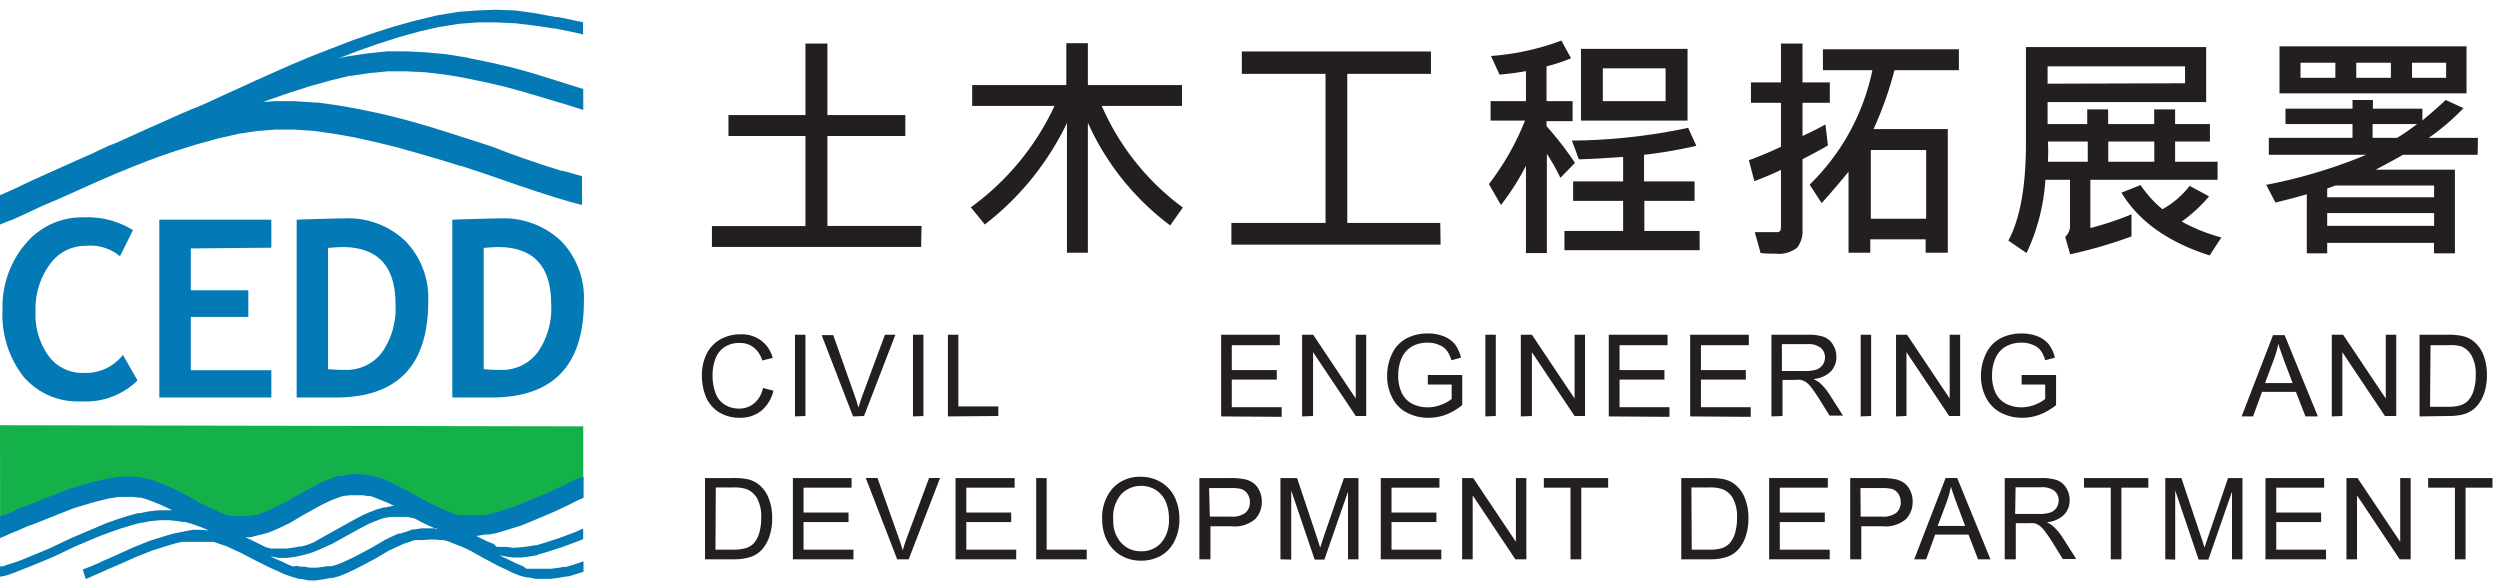 <svg id="Layer_1" data-name="Layer 1" xmlns="http://www.w3.org/2000/svg" viewBox="0 0 239 56"><defs><style>.cls-1,.cls-2{fill:#037ab5;}.cls-2,.cls-3{fill-rule:evenodd;}.cls-3{fill:#14b14b;}.cls-4{fill:#231f20;}</style></defs><path class="cls-1" d="M12.71,22l-1.24,2.5a4.4,4.4,0,0,0-3.24-1,4.17,4.17,0,0,0-3.47,1.78A7.14,7.14,0,0,0,3.4,29.73a6.77,6.77,0,0,0,1.26,4.32A4,4,0,0,0,8,35.65a4.49,4.49,0,0,0,3.75-1.72l1.4,2.44a7.06,7.06,0,0,1-5.39,2A6.81,6.81,0,0,1,2.24,36a9.63,9.63,0,0,1-2-6.39,9.29,9.29,0,0,1,2.19-6.29A7,7,0,0,1,8,20.78,8.2,8.2,0,0,1,12.71,22Z"/><path class="cls-1" d="M18.24,23.75v4h5.5v2.55h-5.5v5.09h7.7V38H15.23v-17H25.94v2.68Z"/><path class="cls-1" d="M32.12,38H28.36v-17c2.4-.08,3.91-.12,4.52-.12a7.91,7.91,0,0,1,5.88,2.17,7.79,7.79,0,0,1,2.18,5.76Q40.94,38,32.12,38ZM31.36,23.7V35.29a15.58,15.58,0,0,0,1.58.07,4.26,4.26,0,0,0,3.57-1.66,7.31,7.31,0,0,0,1.3-4.63q0-5.44-5.07-5.45C32.42,23.62,32,23.65,31.36,23.7Z"/><path class="cls-1" d="M47,38H43.24v-17c2.4-.08,3.91-.12,4.52-.12a8,8,0,0,1,5.89,2.17,7.82,7.82,0,0,1,2.17,5.76Q55.82,38,47,38ZM46.24,23.7V35.29a15.58,15.58,0,0,0,1.58.07,4.26,4.26,0,0,0,3.57-1.66,7.31,7.31,0,0,0,1.3-4.63q0-5.44-5.07-5.45C47.3,23.62,46.84,23.65,46.24,23.7Z"/><path class="cls-2" d="M36.17,4.18l2-.64,2-.55L42,2.57h-.08l.13,0,.1,0-.07,0,1.77-.29,1.83-.14,1.73,0,1.88.09,1.92.23L53,2.73h-.07l.17,0h0l1.82.37.82.19c0-.06,0-.29,0-1.16l-.37-.08-2-.42-.23,0-2-.37L49.26,1,47.38.93,45.6,1l-1.78.13-1.93.32-.23.05-1.92.46-2,.55-2,.64-2,.69-2,.77-2,.78L27.8,6.2,26,7l-1.74.78-1.6.73-1.51.69-1.32.61-.38.17-.33.14-.41.18h-.05l-1.37.58-1.74.78-1.65.73-1.51.69-1.33.6-.59.22-.6.28-.48.21L9,14.6l-.79.34-1.83.82-1.74.78L3,17.28,1.48,18l-1.33.6L0,18.63c0,2.83,0,2.81,0,2.84l.61-.26.6-.22,1.32-.6L4,19.7,5.65,19l1.74-.78,1.83-.82,1.92-.83,1.92-.78,2-.77,1.86-.63,0,0h0l1.89-.59,2-.55,2-.46,1.78-.27h.07l1.68-.13h1.78l1.81.12h0l0,0,1.77.24,2.06.36,2.11.46,2.06.51,2.1.59,2.06.6,1.87.58h.08l1.81.59,1.87.64,1.83.64,1.65.55,1.56.5.27.09,1.42.42,1.19.32c0-2.74,0-2.74,0-2.76l-.61-.17-1.25-.35-.06,0-.07,0-1.37-.43-1.64-.55-1.83-.64L47,14l-2-.64-.27-.09-2-.64L40.7,12l-2.1-.59-2.06-.51-2.11-.45-2.06-.37-2-.28h-.28l-2-.13H26.29l-1.12.08.55-.21,2-.69,2-.64,2-.55,1.7-.41h.07l.06,0L35.24,7l1.83-.18h1.74l1.88.09,1.92.23,1.61.27h0l0,0,2,.41,2,.46,2,.55L54.14,10l1.62.51s0-.13,0-2l-.89-.28L50.94,7l-2-.55L47,6l-2-.41-.36-.09-2-.32L40.69,5l-1.88-.09H37l-1.74.18-1.92.28L33,5.43l-.63.15,1.84-.71Z"/><polygon class="cls-3" points="0.01 49.91 0.42 50 0.88 50 1.42 49.87 2.02 49.68 2.65 49.41 3.29 49.09 4.79 48.31 6.3 47.49 7.12 47.12 7.9 46.8 8.67 46.52 9.45 46.3 10.17 46.16 10.9 46.11 11.59 46.16 12.32 46.3 13.05 46.52 13.78 46.8 14.46 47.12 15.19 47.49 16.69 48.22 18.15 49 18.88 49.36 19.61 49.64 20.34 49.91 21.11 50.1 21.84 50.23 22.57 50.28 23.3 50.23 24.03 50.1 24.76 49.87 25.54 49.59 26.27 49.27 27.04 48.91 28.5 48.13 30 47.35 30.78 46.98 31.51 46.66 32.24 46.39 32.97 46.16 33.7 46.02 34.43 45.97 35.16 46.02 35.84 46.16 36.52 46.34 37.25 46.62 37.94 46.94 38.62 47.26 39.99 48.04 41.31 48.81 41.99 49.18 42.68 49.5 43.31 49.77 44 49.96 44.68 50.1 45.32 50.14 46.01 50.1 46.73 50 47.46 49.87 48.19 49.68 49.74 49.23 51.25 48.58 52.61 47.9 53.3 47.58 53.89 47.21 54.44 46.85 54.94 46.52 55.4 46.2 55.76 45.93 55.76 40.76 0 40.65 0.01 49.91 0.01 49.91"/><path class="cls-2" d="M46.38,51.1l.36,0,.74-.14.77-.23,1.61-.5,1.55-.64L53,48.91l1.37-.64.64-.33.6-.27.18-.08c0-1.66,0-2,0-2l-.38.11-.54.22-.6.28-.64.32-1.37.64-1.56.64-1.56.64-1.6.51-.78.22-.31.06-.21,0-.19,0-.56,0-.51,0-.73,0-.29,0-.24,0-.22-.09L43.09,49l-.56-.23-1.37-.64-1.33-.73-1.37-.73-.64-.32L37.13,46l-.68-.28-.64-.18-.37-.09-.69-.09-.68-.05-.69.05-.69.14-.36,0-.64.23L31,46l-.69.32-.68.37-1.33.73-1.37.78-1.38.64-.68.27-.41.14-.08,0-.12,0-.35.06-.69.05-.69-.05-.43,0-.12,0-.13,0-.32-.12-.64-.27-.69-.33-.69-.31-1.32-.74-1.42-.73-.69-.32-.69-.28-.73-.27-.73-.19-.37-.08-.73-.1-.73,0-.78,0-.87.14-.36.09L9.22,46l-.92.23-1.92.6-1.88.73-1.83.74-.87.31L1,49l-.73.28L0,49.35s0,0,0,2.09l.37-.15L1,51l.74-.29.77-.35.87-.32,1.83-.73,1.88-.74L9,48l.92-.23.63-.15h.11l.63-.11.45,0,.32,0,.32,0,.42,0,.49.07.1,0,.09,0,.42.11.73.27.69.28.69.31.44.23-.4,0-.87,0-.91.1-.92.18-.18,0-1,.28-1,.32-1.05.37L9,50.51l-2.15.91-2.11,1-1,.42-1,.41-.91.37L1,53.9.66,54l-.37.14h0l0,0H.15l-.07,0H0v1L.66,55l.73-.26.82-.33.92-.36,1-.41,1-.42,2.1-1,2.15-.91,1.1-.41,1.05-.37,1.06-.32.42-.12.43-.11.07,0h.06l.76-.15,1-.1.82,0,.83.09.47.08.25,0,.25.07.44.13.78.28.78.32.11,0-.25,0-.68-.05h-.69l-.78.14-.18.05-.73.13-.83.23-1.6.5-1.6.64-2.2,1-.64.27-.59.28-.55.23-.46.18-.37.13.28.92.45-.18L9,55l.55-.23.6-.28.64-.27.73-.32L13,53.25l1.6-.64,1.6-.5.82-.23.41-.08.21,0,.19,0,.25,0,.27,0h.69l.34,0,.34,0,.24,0,.25,0,.09,0,.11,0L21,52l.68.23,1.38.64,1.42.74,1.37.68.73.32.69.32.69.23.68.19.18,0,.69.14.69,0,.68-.1.69-.13.18,0,.69-.18.69-.28.68-.32.64-.32,1.38-.73,1.32-.78.69-.32.69-.32.34-.11.34-.12.22-.08.21-.07.13,0,.11,0,.22,0,.26,0,.68-.05h.7l.23.05.23,0,.11,0,.12,0,.44.13.69.28.69.27.68.32,1.33.74,1.37.73.69.32.64.32.69.28.68.18.19,0,.68.14.69,0,.73,0,.73-.09.78-.14.18,0,.78-.23.69-.22h0v-1l-1,.34-.37.11-.33.09-.25,0-.43.08-.73.09-.73,0-.69,0-.24,0-.23,0-.13,0-.15,0-.17,0L50,54.13l-.68-.28-.64-.32L48,53.21l-.25-.13.66.13.69.09.73,0,.73-.09.78-.13L51.5,53l.78-.23,1.56-.5,1.6-.6.31-.14h0v-1l-.69.31-1.6.6-1.55.5-.64.19-.08,0h-.05l-.61.1-.73.09-.73.05-.69-.09-.15,0-.16,0-.22,0-.22,0-.14,0L47.2,52l-.68-.27-1-.5h.11Zm-21.79.09L25,51.1l.64-.18.69-.27.68-.32.69-.33L29,49.23l1.33-.74.69-.36.68-.32.49-.18.39-.14.3-.09.22,0,.25-.05.69,0,.68,0,.33.06.16,0,.15,0,.32.1.69.28.69.27.62.31h-.16l-.65.14-.18,0-.68.19-.69.27-.64.28-.69.36-2.65,1.47L30,51.84l-.68.27-.5.13-.1,0h-.09l-.5.1-.73.1-.37,0h-.28l-.08,0h-.13l-.12,0-.25,0h-.08l-.07,0-.12,0-.18-.05-.29-.07L24,51.61l-.55-.25.51,0Zm17.12-.68H41l-.68,0-.69.1-.18,0-.64.23-.35.11-.17.06-.08,0h0l0,0,0,0-.05,0-.08,0-.17.08-.35.16-.68.32-1.33.78-1.37.73-.64.32-.69.32-.69.28-.24.06-.24.07-.1,0h-.08l-.26,0-.27.05-.68.09-.69,0-.48-.1-.11,0h-.09l-.13,0-.12,0-.26-.07L28,54.15,27.61,54l-.68-.32-.73-.32-.32-.16.09,0,.68.14.74,0,.73-.09.68-.14.19-.05.68-.18.69-.27L31.73,52l2.66-1.47.68-.36.64-.28.69-.27.47-.14H37l.27-.06.28,0,.34,0,.34,0h.69l.51.1h0l0,0,.28.08.64.35,1.37.64.09,0Z"/><path class="cls-4" d="M88.06,23.61h-20v-2H77V13H69.64V11H77V4.16H79.1V11h7.45v2H79.1v8.6h9Z"/><path class="cls-4" d="M113.08,19.84l-1.21,1.71A25.07,25.07,0,0,1,104,11.73V24.16H102V11.76a27,27,0,0,1-7.85,9.7l-1.34-1.64a25,25,0,0,0,8-9.69H92.94v-2h9v-4H104v4H113v2h-7.67A23.93,23.93,0,0,0,113.08,19.84Z"/><path class="cls-4" d="M137.72,23.39h-20V21.31h9V7.06h-8V4.92H136.8V7.06h-8V21.31h8.89Z"/><path class="cls-4" d="M150.57,15.57,149.17,17a17.86,17.86,0,0,0-1.29-2.29v9.48h-2V15.85a23.44,23.44,0,0,1-2.39,3.75l-1.15-2a25.27,25.27,0,0,0,3.45-6.07h-3.29V9.67h3.38V6.8a23.48,23.48,0,0,1-2.53.33l-.81-1.78a24.18,24.18,0,0,0,6.73-1.47l.92,1.69a15.66,15.66,0,0,1-2.34.77V9.67h2.49v1.91h-2.49v.48A32.65,32.65,0,0,1,150.57,15.57Zm11.92,8.35H149.56V22.08h5.61V19.2h-4.78V17.34h4.78V15c-1.82.13-3.23.21-4.23.23l-.67-1.79a55.48,55.48,0,0,0,11.12-1.22l.78,1.72a45.33,45.33,0,0,1-5,.86v2.54H162V19.2h-4.8v2.88h5.28Zm-1.16-12.39H151.14V4.67h10.19Zm-2.1-1.86V6.53h-6V9.67Z"/><path class="cls-4" d="M174.93,9.83h-2.61V13c.85-.39,1.58-.76,2.19-1.1l.24,2c-.65.39-1.46.82-2.43,1.32v6.7a2.59,2.59,0,0,1-.51,1.75,2.81,2.81,0,0,1-2.08.58c-.47,0-.94,0-1.42-.06l-.55-2h2.14c.24,0,.36-.14.36-.43V16.24c-.71.35-1.56.71-2.54,1.08l-.53-2c1.13-.42,2.15-.85,3.07-1.29V9.83h-2.87V7.88h2.87V4.16h2.06V7.88h2.61Zm12.34-3.12h-6.16a33.85,33.85,0,0,1-2,5.63h7.1V24.16h-2.12V22.88h-5.29v1.28h-2.08V16.42c-.82,1-1.67,2-2.57,3L173,17.65A21.26,21.26,0,0,0,179,6.71h-4.73v-2h13Zm-3.13,14.2V14.34h-5.29v6.57Z"/><path class="cls-4" d="M212,17.19H199.84V21.8a30,30,0,0,0,3.93-1.31V22.6a43.91,43.91,0,0,1-5.86,1.71l-.48-1.66a1.46,1.46,0,0,0,.46-.92V17.19h-2.35a19.31,19.31,0,0,1-1.8,7L192,23q1.68-3.14,1.68-9.29V4.5h17.23V9.76H195.75v2.1h3.79v-1.4h2v1.4h4.4v-1.4h2v1.4h3.33v1.67h-3.33v1.93H212Zm-12.41-1.73V13.53h-3.81a16.73,16.73,0,0,1,0,1.93Zm9.3-7.5V6.34H195.75V8Zm-2.94,7.5V13.53h-4.4v1.93Zm6.42,7.23-1.13,1.73c-4-1.28-6.8-3.29-8.43-6l1.83-.73A10.77,10.77,0,0,0,206.73,20a8.51,8.51,0,0,0,2.6-2.23l1.86,1a14.18,14.18,0,0,1-2.62,2.41A16.91,16.91,0,0,0,212.32,22.69Z"/><path class="cls-4" d="M236.86,14.8h-7.15c-.32.2-1.18.67-2.59,1.42h7.57v8h-2v-1H222.48v1h-1.95V18.57c-.94.28-1.95.54-3,.79l-.88-1.69a49.22,49.22,0,0,0,9.56-2.87h-9.31V13.18h8V11.86h-6.41V10.39h6.41V9.56h1.95v.83h4.73v1.12c.7-.57,1.45-1.22,2.23-1.95l1.7.78a21.77,21.77,0,0,1-3.33,2.84h4.71ZM235.8,8.92H217.92V4.43H235.8ZM223.26,7.44V6h-3.33V7.44Zm9.44,11.42V17.74h-9.46l-.76.28v.84Zm0,2.73V20.37H222.48v1.22ZM228.57,7.44V6h-3.31V7.44Zm2.5,4.42h-4.25v1.32h2.34A19.93,19.93,0,0,0,231.07,11.86Zm2.78-4.42V6h-3.26V7.44Z"/><path class="cls-4" d="M72.94,37.09l1,.26a3.53,3.53,0,0,1-1.17,1.93,3.19,3.19,0,0,1-2,.66,3.72,3.72,0,0,1-2-.51A3.24,3.24,0,0,1,67.51,38a5.36,5.36,0,0,1-.41-2.08,4.57,4.57,0,0,1,.47-2.12,3.18,3.18,0,0,1,1.32-1.37,3.86,3.86,0,0,1,1.88-.47,3.15,3.15,0,0,1,2,.6,3,3,0,0,1,1.1,1.66l-1,.24A2.43,2.43,0,0,0,72,33.18a2.06,2.06,0,0,0-1.29-.39,2.49,2.49,0,0,0-1.5.43,2.27,2.27,0,0,0-.84,1.15,4.44,4.44,0,0,0-.25,1.49,4.78,4.78,0,0,0,.29,1.73,2.17,2.17,0,0,0,.9,1.11,2.52,2.52,0,0,0,1.32.36,2.18,2.18,0,0,0,1.46-.5A2.52,2.52,0,0,0,72.94,37.09Z"/><path class="cls-4" d="M76,39.81V32h1v7.77Z"/><path class="cls-4" d="M81.55,39.81l-3-7.77h1.11l2,5.65c.16.45.3.87.41,1.27.12-.43.26-.85.42-1.27L84.6,32h1l-3,7.77Z"/><path class="cls-4" d="M87.28,39.81V32h1v7.77Z"/><path class="cls-4" d="M90.62,39.81V32h1v6.85h3.82v.92Z"/><path class="cls-4" d="M116.74,39.81V32h5.61V33h-4.59v2.38h4.3v.91h-4.3v2.64h4.77v.92Z"/><path class="cls-4" d="M124.48,39.81V32h1.06l4.07,6.1V32h1v7.77h-1l-4.08-6.1v6.1Z"/><path class="cls-4" d="M136.5,36.76v-.91h3.29v2.88a5.93,5.93,0,0,1-1.56.91,4.72,4.72,0,0,1-1.65.3,4.34,4.34,0,0,1-2.08-.49A3.17,3.17,0,0,1,133.09,38a4.39,4.39,0,0,1-.48-2.07,4.86,4.86,0,0,1,.47-2.11,3.14,3.14,0,0,1,1.37-1.46,4.22,4.22,0,0,1,2.05-.48,4.07,4.07,0,0,1,1.52.27,2.69,2.69,0,0,1,1.07.76,3.45,3.45,0,0,1,.58,1.28l-.92.25a2.69,2.69,0,0,0-.44-.93,1.68,1.68,0,0,0-.74-.54,2.65,2.65,0,0,0-1.07-.21,3.06,3.06,0,0,0-1.22.22,2.25,2.25,0,0,0-.82.56,2.34,2.34,0,0,0-.49.77,4,4,0,0,0-.3,1.56,3.8,3.8,0,0,0,.36,1.74,2.28,2.28,0,0,0,1,1,3.28,3.28,0,0,0,1.45.33,3.45,3.45,0,0,0,1.3-.25,3.33,3.33,0,0,0,1-.55V36.76Z"/><path class="cls-4" d="M142,39.81V32h1v7.77Z"/><path class="cls-4" d="M145.39,39.81V32h1.06l4.08,6.1V32h1v7.77h-1l-4.08-6.1v6.1Z"/><path class="cls-4" d="M153.8,39.81V32h5.62V33h-4.59v2.38h4.29v.91h-4.29v2.64h4.77v.92Z"/><path class="cls-4" d="M161.58,39.81V32h5.61V33h-4.58v2.38h4.29v.91h-4.29v2.64h4.76v.92Z"/><path class="cls-4" d="M169.35,39.81V32h3.44a4.58,4.58,0,0,1,1.58.21,1.72,1.72,0,0,1,.86.74,2.2,2.2,0,0,1,.33,1.17,2,2,0,0,1-.54,1.4,2.78,2.78,0,0,1-1.65.72,2.94,2.94,0,0,1,.62.38,5.39,5.39,0,0,1,.85,1l1.35,2.11H174.9l-1-1.62c-.3-.46-.54-.82-.74-1.07a2.52,2.52,0,0,0-.52-.52,1.75,1.75,0,0,0-.47-.2,2.66,2.66,0,0,0-.57,0h-1.19v3.45Zm1-4.34h2.21a3.54,3.54,0,0,0,1.1-.14,1.24,1.24,0,0,0,.6-.47,1.25,1.25,0,0,0,.21-.7,1.17,1.17,0,0,0-.4-.9,1.86,1.86,0,0,0-1.26-.36h-2.46Z"/><path class="cls-4" d="M177.88,39.81V32h1v7.77Z"/><path class="cls-4" d="M181.26,39.81V32h1.05l4.08,6.1V32h1v7.77h-1.05l-4.08-6.1v6.1Z"/><path class="cls-4" d="M193.27,36.76v-.91h3.29v2.88a5.93,5.93,0,0,1-1.56.91,4.72,4.72,0,0,1-1.65.3,4.37,4.37,0,0,1-2.08-.49A3.28,3.28,0,0,1,189.86,38a4.39,4.39,0,0,1-.48-2.07,4.73,4.73,0,0,1,.48-2.11,3.12,3.12,0,0,1,1.36-1.46,4.25,4.25,0,0,1,2.05-.48,4.07,4.07,0,0,1,1.52.27,2.62,2.62,0,0,1,1.07.76,3.46,3.46,0,0,1,.59,1.28l-.93.25a2.89,2.89,0,0,0-.43-.93,1.71,1.71,0,0,0-.75-.54,2.62,2.62,0,0,0-1.07-.21,3,3,0,0,0-1.21.22,2.21,2.21,0,0,0-.83.56,2.52,2.52,0,0,0-.49.77,4,4,0,0,0-.3,1.56,3.8,3.8,0,0,0,.36,1.74,2.33,2.33,0,0,0,1,1,3.28,3.28,0,0,0,1.45.33,3.76,3.76,0,0,0,2.27-.8V36.76Z"/><path class="cls-4" d="M214.3,39.81l3-7.77h1.11l3.18,7.77H220.4l-.91-2.35h-3.24l-.86,2.35Zm2.24-3.19h2.63l-.81-2.15c-.24-.65-.43-1.19-.55-1.61a9.91,9.91,0,0,1-.42,1.48Z"/><path class="cls-4" d="M222.92,39.81V32H224l4.08,6.1V32h1v7.77H228l-4.07-6.1v6.1Z"/><path class="cls-4" d="M231.31,39.81V32H234a5.92,5.92,0,0,1,1.38.12,2.53,2.53,0,0,1,1.14.55,3.16,3.16,0,0,1,.92,1.33,5.26,5.26,0,0,1,.31,1.84,5.33,5.33,0,0,1-.21,1.57,3.71,3.71,0,0,1-.53,1.13,2.81,2.81,0,0,1-.71.71,2.87,2.87,0,0,1-.92.39,5.85,5.85,0,0,1-1.25.13Zm1-.92H234a4.26,4.26,0,0,0,1.21-.14,1.77,1.77,0,0,0,.69-.4,2.33,2.33,0,0,0,.57-1,4.65,4.65,0,0,0,.21-1.49,3.66,3.66,0,0,0-.4-1.87,2,2,0,0,0-1-.88A3.93,3.93,0,0,0,234,33h-1.64Z"/><path class="cls-4" d="M67.4,53.47V45.7h2.67a6.85,6.85,0,0,1,1.39.11,2.65,2.65,0,0,1,1.14.56,3.08,3.08,0,0,1,.91,1.33,5,5,0,0,1,.31,1.84,5.38,5.38,0,0,1-.21,1.57,3.83,3.83,0,0,1-.53,1.13,2.73,2.73,0,0,1-.7.7,2.8,2.8,0,0,1-.93.39,5.19,5.19,0,0,1-1.25.14Zm1-.92h1.66a4.19,4.19,0,0,0,1.2-.14A1.78,1.78,0,0,0,72,52a2.51,2.51,0,0,0,.57-1,5,5,0,0,0,.2-1.5,3.58,3.58,0,0,0-.4-1.87,2,2,0,0,0-1-.87,3.93,3.93,0,0,0-1.33-.16H68.43Z"/><path class="cls-4" d="M75.8,53.47V45.7h5.61v.92H76.82V49h4.3v.91h-4.3v2.64h4.77v.92Z"/><path class="cls-4" d="M85.77,53.47l-3-7.77h1.12l2,5.64c.17.45.3.88.41,1.27.12-.42.26-.84.42-1.27l2.1-5.64h1.05l-3,7.77Z"/><path class="cls-4" d="M91.35,53.47V45.7H97v.92H92.38V49h4.29v.91H92.38v2.64h4.77v.92Z"/><path class="cls-4" d="M99.06,53.47V45.7h1v6.85h3.83v.92Z"/><path class="cls-4" d="M105.37,49.68a4.23,4.23,0,0,1,1-3,3.52,3.52,0,0,1,2.68-1.1,3.69,3.69,0,0,1,1.94.52,3.36,3.36,0,0,1,1.31,1.43,4.67,4.67,0,0,1,.45,2.08,4.56,4.56,0,0,1-.47,2.12A3.29,3.29,0,0,1,111,53.12a3.85,3.85,0,0,1-1.89.48,3.71,3.71,0,0,1-2-.53,3.47,3.47,0,0,1-1.31-1.45A4.45,4.45,0,0,1,105.37,49.68Zm1.06,0a3.11,3.11,0,0,0,.75,2.21,2.5,2.5,0,0,0,1.9.81A2.47,2.47,0,0,0,111,51.9a3.28,3.28,0,0,0,.75-2.31,4.06,4.06,0,0,0-.32-1.66,2.51,2.51,0,0,0-.94-1.09,2.56,2.56,0,0,0-1.39-.39,2.61,2.61,0,0,0-1.87.75A3.32,3.32,0,0,0,106.43,49.7Z"/><path class="cls-4" d="M114.66,53.47V45.7h2.93a6.82,6.82,0,0,1,1.18.08,2.29,2.29,0,0,1,1,.36,1.85,1.85,0,0,1,.62.75,2.33,2.33,0,0,1,.24,1.06,2.36,2.36,0,0,1-.63,1.67,3,3,0,0,1-2.28.69h-2v3.16Zm1-4.08h2a2.11,2.11,0,0,0,1.41-.37,1.31,1.31,0,0,0,.42-1,1.39,1.39,0,0,0-.25-.84,1.11,1.11,0,0,0-.65-.45,4.09,4.09,0,0,0-1-.07h-2Z"/><path class="cls-4" d="M122.41,53.47V45.7H124l1.84,5.5c.17.51.29.89.37,1.15l.41-1.25,1.86-5.4h1.39v7.77h-1V47l-2.26,6.5h-.93l-2.24-6.61v6.61Z"/><path class="cls-4" d="M132,53.47V45.7h5.61v.92h-4.58V49h4.29v.91h-4.29v2.64h4.76v.92Z"/><path class="cls-4" d="M139.78,53.47V45.7h1.06l4.08,6.1V45.7h1v7.77h-1.05l-4.08-6.11v6.11Z"/><path class="cls-4" d="M150.14,53.47V46.62h-2.55V45.7h6.15v.92h-2.57v6.85Z"/><path class="cls-4" d="M160.73,53.47V45.7h2.67a6.85,6.85,0,0,1,1.39.11,2.65,2.65,0,0,1,1.14.56,3.08,3.08,0,0,1,.91,1.33,5,5,0,0,1,.31,1.84,5.38,5.38,0,0,1-.21,1.57,3.83,3.83,0,0,1-.53,1.13,2.73,2.73,0,0,1-.7.7,2.8,2.8,0,0,1-.93.39,5.19,5.19,0,0,1-1.25.14Zm1-.92h1.66a4.19,4.19,0,0,0,1.2-.14,1.78,1.78,0,0,0,.7-.41,2.51,2.51,0,0,0,.57-1,5,5,0,0,0,.2-1.5,3.58,3.58,0,0,0-.4-1.87,2,2,0,0,0-1-.87,3.93,3.93,0,0,0-1.33-.16h-1.63Z"/><path class="cls-4" d="M169.13,53.47V45.7h5.61v.92h-4.59V49h4.3v.91h-4.3v2.64h4.77v.92Z"/><path class="cls-4" d="M176.88,53.47V45.7h2.93a6.82,6.82,0,0,1,1.18.08,2.29,2.29,0,0,1,1,.36,1.85,1.85,0,0,1,.62.75,2.33,2.33,0,0,1,.24,1.06,2.36,2.36,0,0,1-.63,1.67,3,3,0,0,1-2.28.69h-2v3.16Zm1-4.08h2a2.11,2.11,0,0,0,1.41-.37,1.31,1.31,0,0,0,.42-1,1.39,1.39,0,0,0-.25-.84,1.11,1.11,0,0,0-.65-.45,4,4,0,0,0-.95-.07h-2Z"/><path class="cls-4" d="M183,53.47l3-7.77h1.11l3.18,7.77H189.1l-.91-2.36H185l-.86,2.36Zm2.24-3.19h2.63l-.81-2.15c-.24-.66-.43-1.19-.55-1.61A10.21,10.21,0,0,1,186.1,48Z"/><path class="cls-4" d="M191.65,53.47V45.7h3.44a4.58,4.58,0,0,1,1.58.21,1.72,1.72,0,0,1,.86.74,2.15,2.15,0,0,1,.33,1.17,1.94,1.94,0,0,1-.54,1.39,2.7,2.7,0,0,1-1.65.72,2.56,2.56,0,0,1,.62.39,5.3,5.3,0,0,1,.85,1l1.35,2.12H197.2l-1-1.62c-.3-.47-.55-.82-.74-1.07a2.29,2.29,0,0,0-.52-.52,1.62,1.62,0,0,0-.47-.21,3.85,3.85,0,0,0-.57,0h-1.19v3.45Zm1-4.34h2.2A3.3,3.3,0,0,0,196,49a1.16,1.16,0,0,0,.6-.46,1.27,1.27,0,0,0,.21-.7,1.19,1.19,0,0,0-.4-.91,1.93,1.93,0,0,0-1.27-.35h-2.45Z"/><path class="cls-4" d="M201.79,53.47V46.62h-2.56V45.7h6.15v.92h-2.57v6.85Z"/><path class="cls-4" d="M207,53.47V45.7h1.54l1.84,5.5c.17.51.3.89.37,1.15.09-.28.23-.7.42-1.25L213,45.7h1.38v7.77h-1V47l-2.26,6.5h-.93l-2.24-6.61v6.61Z"/><path class="cls-4" d="M216.58,53.47V45.7h5.61v.92h-4.58V49h4.29v.91h-4.29v2.64h4.76v.92Z"/><path class="cls-4" d="M224.32,53.47V45.7h1.06l4.08,6.1V45.7h1v7.77h-1.05l-4.08-6.11v6.11Z"/><path class="cls-4" d="M234.69,53.47V46.62h-2.56V45.7h6.15v.92h-2.57v6.85Z"/></svg>